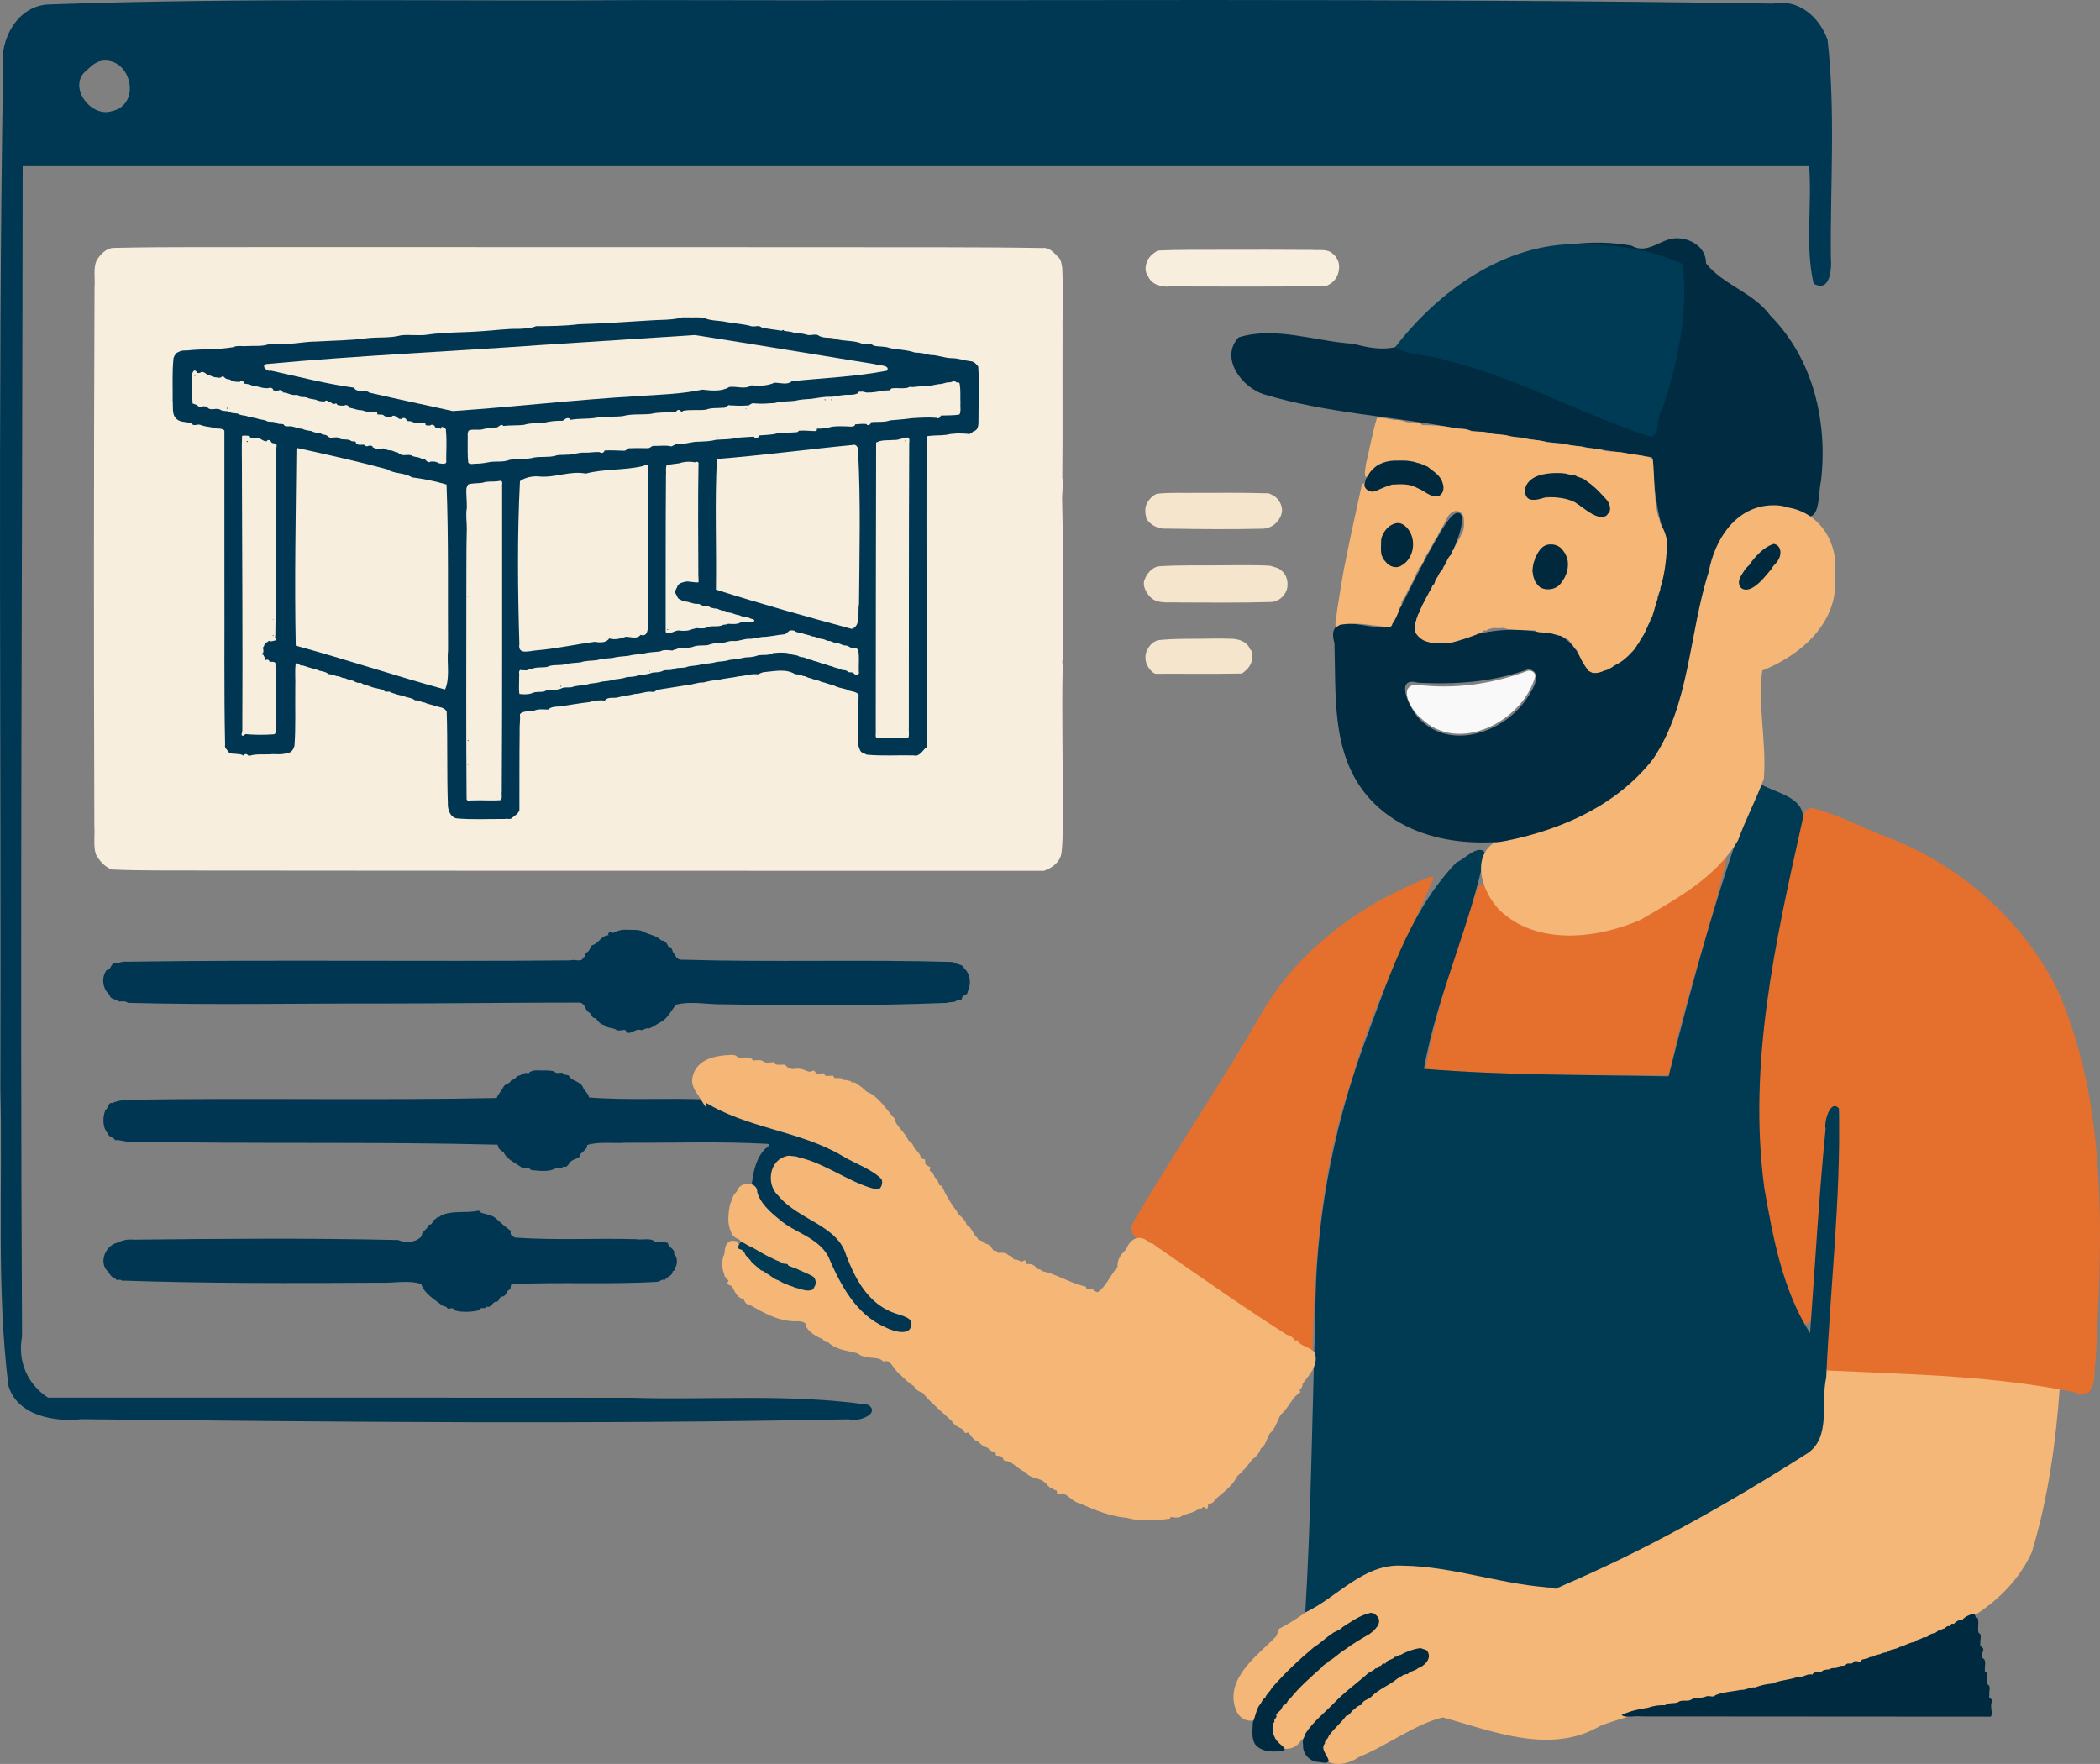 <?xml version="1.0" encoding="UTF-8" standalone="no"?>
<!-- Created with Inkscape (http://www.inkscape.org/) -->

<svg
   width="253.905mm"
   height="213.276mm"
   viewBox="0 0 253.905 213.276"
   version="1.1"
   id="svg1"
   xmlns="http://www.w3.org/2000/svg"
   xmlns:svg="http://www.w3.org/2000/svg">
  <rect x="0" y="0" width="253.905" height="213.276" fill="#808080" stroke="none"/>
  <defs
     id="defs1" />
  <g
     id="layer1"
     transform="translate(21.96,-41.804)">
    <rect
       style="fill:#003651;fill-opacity:1;stroke-width:0.426;stroke-dasharray:1.704, 0.426"
       id="rect47"
       width="102.586"
       height="61.667"
       x="-2.595"
       y="79.335" />
    <path
       style="fill:#f5b777;fill-opacity:1;stroke:#f5b777;stroke-width:0.875;stroke-dasharray:none;stroke-opacity:1"
       d="m 198.949,207.382 c -0.507,2.993 0.223,6.713 -0.997,9.288 -10.06,6.764 -20.843,12.315 -31.686,17.701 -6.613,-1.037 -13.176,-3.119 -19.861,-3.395 -5.17,1.295 -8.883,5.774 -13.361,8.071 l -0.302,0.816 c -2.067,2.192 -6.234,5.01 -4.856,8.541 0.592,1.42 2.34,1.356 2.251,-0.301 3.487,-4.691 8.181,-8.769 13.449,-11.305 1.978,-0.349 1.151,2.218 -0.15,2.564 -4.406,3.101 -9.643,6.297 -11.527,11.597 -0.013,1.723 2.13,2.644 3.122,0.967 4.542,-3.994 8.676,-9.502 14.869,-10.842 1.696,0.129 0.65,2.115 -0.467,2.377 -4.143,2.543 -8.755,5.186 -11.324,9.416 -0.11,2.347 2.67,1.992 3.966,1.005 3.534,-1.42 6.869,-4.06 10.417,-4.882 6.042,1.637 13.006,4.601 18.943,1.025 10.145,-3.631 21.179,-4.111 31.43,-7.549 7.611,-2.511 16.766,-5.259 20.42,-13.138 1.977,-6.48 2.912,-13.392 3.382,-20.061 -9.148,-1.449 -18.53,-2.243 -27.718,-1.895 z"
       id="path8" />
    <path
       style="fill:#e56f2d;fill-opacity:1;stroke:#e56f2d;stroke-width:0.875;stroke-dasharray:none;stroke-dashoffset:0;stroke-opacity:1"
       d="m 196.746,139.858 c -2.415,6.887 -3.562,14.378 -4.929,21.603 -1.813,13.261 -1.576,27.432 4.085,39.782 1.229,0.934 1.099,-1.975 1.271,-2.587 0.893,-7.62 0.408,-15.475 1.909,-22.969 0.974,-1.434 2.145,0.429 1.727,1.529 -0.198,9.947 -1.892,19.983 -1.462,29.865 9.952,0.469 20.087,0.634 29.834,2.681 2.062,0.991 1.527,-2.481 1.81,-3.592 0.78,-14.969 1.543,-30.828 -4.731,-44.825 -4.332,-8.392 -11.955,-14.943 -20.83,-18.151 -2.86,-1.145 -5.674,-2.655 -8.684,-3.336 z"
       id="path9" />
    <path
       style="fill:#e56f2d;fill-opacity:1;stroke-width:0.875;stroke-dasharray:3.499, 0.875"
       d="m 186.578,145.571 c -4.831,3.625 -9.717,8.241 -16.047,8.906 -4.21,0.347 -9.527,0.128 -11.79,-4.123 -0.322,-0.818 -1.848,-2.516 -2.198,-0.745 -2.368,7.017 -4.914,14.216 -6.146,21.454 9.767,0.814 19.735,0.669 29.475,0.759 1.637,-8.877 5.054,-17.536 6.905,-26.227 -0.06,-0.036 -0.133,-0.033 -0.2,-0.024 z"
       id="path10" />
    <path
       style="fill:#e56f2d;fill-opacity:1;stroke-width:0.875;stroke-dasharray:3.499, 0.875"
       d="m 151.049,147.79 c -8.526,3.253 -16.34,9.009 -20.82,17.119 -4.853,8.345 -10.289,16.347 -15.166,24.666 -1.13,2.255 2.593,2.82 3.618,4.119 5.986,3.931 11.998,8.397 18.046,11.883 0.233,-11.314 1.033,-22.732 4.845,-33.48 2.24,-8.433 6.392,-16.153 9.808,-24.112 0.002,-0.167 -0.2,-0.214 -0.33,-0.195 z"
       id="path11" />
    <path
       style="fill:#003a53;fill-opacity:1;stroke:none;stroke-width:0.875;stroke-dasharray:3.499, 0.875;stroke-opacity:1"
       d="m 190.533,136.368 c -4.455,11.569 -7.723,23.559 -10.75,35.569 -9.864,-0.196 -19.751,-0.092 -29.585,-0.903 1.591,-8.939 5.616,-17.257 7.393,-26.11 -0.742,-1.175 -2.55,0.814 -3.475,1.165 -5.823,6.085 -8.334,14.512 -11.252,22.227 -3.789,10.526 -5.826,21.609 -5.789,32.806 -0.399,11.84 -0.51,23.914 -1.214,35.625 3.821,-1.758 7.038,-5.93 11.735,-5.644 6.315,0.066 12.44,2.475 18.725,2.684 10.549,-4.445 20.601,-10.124 30.252,-16.267 2.908,-1.932 1.575,-6.239 2.27,-9.148 0.478,-10.839 1.778,-21.7 1.535,-32.54 -1.051,-1.216 -1.842,1.714 -1.609,2.465 -0.812,8.145 -1.293,16.808 -1.877,24.698 -3.316,-5.179 -4.485,-11.545 -5.528,-17.521 -2.011,-14.916 1.311,-29.791 4.56,-44.268 0.741,-3.14 -3.72,-3.576 -5.392,-4.838 z"
       id="path12" />
    <path
       style="fill:#002b41;fill-opacity:1;stroke-width:0.875;stroke-dasharray:3.499, 0.875"
       d="m 180.49,70.619 c -1.813,0.166 -3.282,1.982 -5.204,0.88 -9.368,-1.659 -18.836,2.543 -25.059,9.48 -1.964,3.448 -5.11,3.347 -8.541,2.389 -4.563,-0.269 -9.407,-2.164 -13.889,-0.773 -2.329,2.483 0.41,6.078 3.09,6.895 7.592,2.291 15.675,2.658 23.46,4.141 7.766,1.237 15.8,2.244 23.438,3.457 0.239,3.361 0.479,6.766 1.737,9.947 -0.027,4.607 -1.319,9.641 -4.069,13.478 -1.35,1.202 -3.452,3.131 -5.34,2.422 -1.238,-2.092 -2.416,-4.862 -5.39,-4.62 -3.53,-0.7 -7.134,-0.402 -10.443,0.931 -1.671,0.503 -5.856,0.623 -5.036,-2.237 1.307,-4.42 5.206,-7.995 5.636,-12.632 -0.621,-1.732 -2.176,0.957 -2.569,1.599 -2.277,3.747 -4.101,7.745 -6.144,11.621 -2.267,0.605 -7.997,-2.266 -6.782,1.987 0.195,6.187 -0.392,13.024 3.744,18.188 5.415,6.667 15.408,6.911 23.019,4.487 5.735,-1.947 11.197,-5.927 13.909,-11.426 2.797,-7.875 3.165,-16.476 6.294,-24.205 2.188,-3.341 6.615,-4.471 10.068,-2.454 1.759,0.561 1.436,-2.924 1.795,-4.215 0.828,-7.183 -0.947,-14.789 -6.156,-20.025 -2.015,-2.779 -5.686,-3.673 -7.749,-6.29 0.039,-2.009 -2.008,-3.164 -3.822,-3.025 z m -17.562,52.111 c 1.898,0.4 0.115,3.011 -0.565,3.921 -2.922,3.973 -9.475,5.963 -13.03,1.71 -0.963,-1.177 -2.665,-4.789 0.099,-4.02 4.523,0.261 9.069,-0.063 13.337,-1.606 l 0.155,-0.005 z"
       id="path13" />
    <path
       style="fill:#f9f9f9;fill-opacity:1;stroke-width:0.875;stroke-dasharray:3.499, 0.875"
       d="m 162.772,122.91 c -4.4,1.633 -8.968,2.272 -13.623,1.666 -2.187,0.306 -0.311,3.327 0.714,4.07 4.527,4.441 12.35,0.311 13.792,-5.058 0.026,-0.48 -0.446,-0.761 -0.883,-0.678 z"
       id="path14" />
    <path
       style="fill:#f6b676;fill-opacity:1;stroke:#f5b777;stroke-width:0.875;stroke-dasharray:none;stroke-dashoffset:0;stroke-opacity:1"
       d="m 192.368,103.332 c -4.199,0.062 -6.616,3.966 -7.298,7.695 -2.419,7.538 -2.268,16.135 -6.838,22.844 -4.716,6.037 -12.124,9.057 -19.466,10.298 -2.391,1.849 -0.832,5.636 0.938,7.411 4.358,4.108 11.402,3.273 16.491,1.046 4.257,-2.477 9.027,-5.064 11.593,-9.418 0.903,-2.495 2.193,-4.917 3.084,-7.352 0.334,-4.426 -0.815,-8.933 -0.159,-13.293 4.64,-1.764 9.383,-5.74 8.721,-11.239 0.533,-3.509 -1.58,-7.1 -5.208,-7.714 -0.6,-0.187 -1.228,-0.313 -1.859,-0.278 z m 0.193,4.296 c 1.794,0.873 -0.515,3.116 -1.367,3.952 -0.558,1.049 -2.88,2.447 -2.818,0.354 0.898,-1.62 2.323,-3.753 4.185,-4.307 z"
       id="path15" />
    <path
       style="fill:#003753;fill-opacity:1;stroke-width:0.875;stroke-dasharray:3.499, 0.875"
       d="m 56.089,41.813 c -24.002,0.175 -48.025,-0.329 -72.014,0.522 -3.883,0.04 -6.147,4.244 -5.662,7.769 -0.667,41.144 -0.213,82.302 -0.326,123.451 0.288,11.905 -0.489,23.912 0.962,35.749 1.023,3.65 5.57,4.464 8.836,4.092 30.93,0.332 61.876,0.631 92.802,0.013 0.94,0.407 3.908,-0.637 2.334,-1.751 -9.444,-1.384 -19.114,-0.556 -28.644,-0.856 -23.51,-0.025 -47.02,-0.008 -70.53,-0.013 -2.53,-1.641 -3.694,-4.432 -3.141,-7.39 -0.261,-47.166 0.029,-94.333 0.075,-141.499 71.998,0 143.997,0 215.995,0 0.368,4.685 -0.512,9.634 0.545,14.198 2.069,1.153 2.201,-1.923 2.084,-3.217 -0.083,-8.74 0.577,-17.569 -0.397,-26.258 -0.96,-2.731 -3.515,-5.007 -6.577,-4.387 -45.441,-0.703 -90.897,-0.305 -136.342,-0.422 z m -65.509,7.318 c 3.397,-0.185 4.534,5.343 0.997,6.11 -2.62,0.853 -5.527,-3.133 -2.955,-5.028 0.527,-0.522 1.185,-1.051 1.958,-1.081 z m 11.413,0.011 c 0.025,0 -0.02,-0.003 0,0 z"
       id="path16" />
    <path
       style="fill:#003651;fill-opacity:1;stroke-width:0.309;stroke-dasharray:1.237, 0.309"
       d="m 35.788,188.202 c -1.455,0.312 -3.103,-0.095 -4.453,0.582 -0.153,0.259 -0.542,0.107 -0.582,0.405 -0.458,0.006 -0.34,0.78 -0.864,0.677 -0.103,0.571 -0.868,0.762 -0.876,1.412 -0.692,0.778 -1.994,0.857 -2.828,0.455 -10.664,-0.249 -21.337,-0.161 -32.003,-0.045 -0.715,-0.064 -1.298,0.049 -1.891,0.352 -1.505,0.288 -2.416,2.48 -1.14,3.557 0.163,0.353 0.493,0.714 0.84,0.758 0.086,0.427 0.532,0.015 0.758,0.28 10.373,0.351 20.76,0.327 31.138,0.257 1.685,0.078 3.463,-0.351 5.085,0.151 0.343,1.178 1.623,1.864 2.531,2.608 0.34,0.131 0.524,0.107 0.673,0.391 0.389,-0.01 0.648,-0.217 0.807,0.187 0.989,0.297 2.16,0.201 3.13,-0.038 -0.053,-0.482 0.618,0.016 0.741,-0.423 0.626,0.275 0.729,-0.717 1.313,-0.58 0.299,-0.241 0.238,-0.65 0.696,-0.632 0.499,-0.184 0.408,-0.781 0.867,-0.857 0.114,-0.317 -0.043,-0.803 0.55,-0.643 5.76,-0.265 11.546,0.079 17.301,-0.277 0.32,-0.089 0.485,-0.353 0.831,-0.215 0.238,-0.42 0.951,-0.462 0.96,-1.063 0.376,-0.057 0.116,-0.432 0.406,-0.586 0.18,-0.474 0.146,-1.191 -0.238,-1.474 0.192,-0.626 -0.704,-0.788 -0.747,-1.356 -0.461,-0.14 -1.141,-0.188 -1.595,-0.177 -0.548,-0.489 -1.585,-0.136 -2.296,-0.28 -4.868,-0.139 -9.758,0.157 -14.611,-0.196 -0.33,-0.173 -0.65,-0.337 -0.467,-0.796 -0.608,-0.405 -1.225,-0.984 -1.808,-1.506 -0.49,-0.437 -1.212,-0.512 -1.845,-0.709 0.013,-0.202 -0.237,-0.23 -0.384,-0.219 z"
       id="path18" />
    <path
       style="fill:#003651;fill-opacity:1;stroke-width:0.309;stroke-dasharray:1.237, 0.309"
       d="m 43.211,171.226 c -0.448,-0.054 -1.103,0.049 -1.265,0.361 -0.563,-0.216 -0.849,0.263 -1.361,0.317 -0.239,0.285 -0.383,0.424 -0.737,0.516 -0.179,0.456 -0.778,0.428 -0.938,0.803 -0.222,0.457 -0.668,0.894 -0.817,1.34 -14.658,0.296 -29.358,-0.025 -44.03,0.204 -0.84,0 -1.71,0.056 -2.459,0.408 -0.478,-0.145 -0.462,0.632 -0.819,0.848 -0.365,0.905 -0.355,2.151 0.319,2.855 0.054,0.425 0.7,0.405 0.857,0.787 0.637,-0.08 1.154,0.236 1.856,0.159 14.799,0.313 29.612,-0.005 44.406,0.382 5.2e-4,0.441 0.401,0.762 0.677,0.865 0.451,0.992 1.503,1.336 2.296,1.951 0.394,0.184 0.823,-0.161 1.039,0.245 0.932,0.084 2.055,0.272 2.901,-0.157 0.211,-0.125 0.831,0.09 0.977,-0.256 0.707,0.203 0.631,-0.588 1.186,-0.768 0.362,-0.258 0.897,-0.212 0.921,-0.75 0.305,-0.304 0.881,-0.663 0.806,-1.089 1.426,-0.451 3.151,-0.162 4.687,-0.28 5.721,0.03 11.46,-0.178 17.168,0.14 0.447,0.224 -0.424,0.573 -0.532,0.825 -1.017,1.191 -1.26,2.839 -1.457,4.297 0.508,-0.046 0.147,0.376 0.323,0.761 0.403,0.483 0.62,1.085 0.97,1.591 0.413,0.702 1.129,1.447 1.906,1.882 0.305,0.388 0.841,0.695 1.2,0.834 0.396,0.366 0.964,0.408 1.339,0.813 0.661,0.313 1.363,0.436 1.846,1.055 0.744,0.546 1.538,1.099 1.719,2.065 0.336,0.466 0.303,1.271 0.772,1.533 -0.161,0.451 0.37,0.623 0.322,1.1 0.466,0.128 0.249,0.884 0.668,1.222 0.426,0.301 0.388,0.881 0.895,1.176 0.898,1.078 1.976,2.228 3.228,2.761 0.353,0.5 1.212,0.463 1.559,0.694 0.395,0.622 1.429,0.407 2.074,0.385 0.694,-0.105 0.753,-0.969 0.566,-1.526 -0.411,-0.889 -1.501,-0.895 -2.247,-1.242 -0.267,-0.369 -0.809,-0.354 -1.099,-0.741 -0.48,-0.015 -0.763,-0.585 -1.256,-0.76 -0.436,-0.263 -0.706,-0.911 -1.027,-1.159 -0.067,-0.561 -0.861,-0.701 -0.803,-1.353 -0.131,-0.491 -0.599,-0.77 -0.599,-1.216 -0.478,-0.124 -0.109,-0.915 -0.521,-1.225 -0.447,-0.221 -0.004,-0.832 -0.447,-1.157 -0.605,-0.885 -1.156,-1.826 -2.065,-2.469 -0.349,-0.14 -0.449,-0.359 -0.703,-0.528 -0.427,0.1 -0.655,-0.553 -1.123,-0.553 -1.285,-0.82 -2.845,-1.258 -3.784,-2.524 -0.537,-0.6 -0.882,-1.356 -1.061,-2.157 -0.291,-1.068 0.292,-2.181 1.374,-2.51 0.56,-0.251 1.248,-0.658 1.77,-0.136 0.593,0.379 1.426,0.162 1.798,0.732 0.631,0.472 1.538,0.249 2.004,0.92 0.526,0.256 1.039,0.345 1.44,0.818 0.431,0.132 0.814,0.216 1.174,0.555 1.007,0.177 1.72,1.11 2.73,1.199 0.691,-0.304 1.567,-1.083 0.841,-1.833 -0.51,-0.764 -1.432,-1.077 -2.133,-1.644 -0.732,-0.288 -1.34,-0.845 -2.075,-1.072 -0.313,0.148 -0.323,-0.381 -0.651,-0.229 -0.428,-0.455 -1.17,-0.407 -1.618,-0.886 -0.624,-0.427 -1.439,-0.29 -1.862,-0.948 -0.33,-0.08 -0.589,0.013 -0.87,-0.27 -4.061,-1.219 -8.443,-1.845 -11.933,-4.44 -4.718,-0.219 -9.578,0.122 -14.279,-0.251 -0.019,-0.455 -0.617,-0.819 -0.765,-1.31 -0.381,-0.701 -1.415,-0.686 -1.692,-1.362 -0.335,-0.086 -0.562,-0.004 -0.735,-0.308 -0.404,-0.044 -0.765,0.166 -1.037,-0.186 -0.591,-0.134 -1.209,-0.099 -1.81,-0.104 z"
       id="path19" />
    <path
       style="fill:#003651;fill-opacity:1;stroke-width:0.309;stroke-dasharray:1.237, 0.309"
       d="m 53.88,154.221 c -0.623,-0.046 -1.242,0.11 -1.745,0.396 -0.251,-0.18 -0.714,-0.074 -0.508,0.264 -0.872,0.006 -1.225,1.033 -2.001,1.209 -0.332,0.3 -0.235,0.738 -0.717,0.899 -0.219,0.268 -0.015,0.523 -0.386,0.592 -0.054,0.622 -1.051,0.163 -1.48,0.337 -17.874,0.166 -35.752,-0.099 -53.625,0.163 -0.473,-0.062 -0.991,0.119 -1.313,0.208 -0.688,-0.216 -0.589,0.839 -1.165,0.794 -0.692,0.906 -0.498,2.306 0.365,3.02 0.034,0.577 0.799,0.452 1.093,0.783 0.454,0.016 0.789,-0.087 1.107,0.172 10.175,0.275 20.36,0.058 30.539,0.08 8.005,-0.004 16.039,-0.109 24.025,-0.112 0.785,0.047 0.619,0.917 1.263,1.232 0.273,0.255 0.302,0.719 0.727,0.656 0.289,0.373 0.571,0.759 1.027,0.828 0.411,0.444 1.079,0.274 1.512,0.607 0.357,0.203 1.305,-0.294 1.102,0.239 0.679,0.387 1.171,-0.516 1.865,-0.228 0.391,-0.015 0.545,-0.32 0.957,-0.199 0.574,-0.228 1.065,-0.612 1.61,-0.896 0.74,-0.513 1.115,-1.359 1.661,-1.993 1.841,-0.46 3.822,0.006 5.717,-0.038 8.993,0.164 17.997,0.181 26.985,-0.169 0.388,-0.139 0.835,-0.053 1.154,-0.217 0.048,-0.303 0.662,0.094 0.713,-0.392 0.059,-0.4 0.664,-0.243 0.69,-0.773 0.442,-0.94 0.325,-2.132 -0.453,-2.822 -0.151,-0.536 -0.973,-0.411 -1.308,-0.746 -10.874,-0.33 -21.769,0.049 -32.637,-0.277 -0.6,0.084 -0.864,-0.274 -1.09,-0.71 -0.313,-0.235 -0.187,-0.937 -0.689,-0.821 -0.177,-0.39 -0.39,-0.826 -0.858,-0.777 -0.543,-0.597 -1.369,-0.685 -2.034,-1.004 -0.59,-0.391 -1.432,-0.264 -2.105,-0.307 z"
       id="path20" />
    <path
       style="fill:#f8eedd;fill-opacity:1;stroke-width:0.155;stroke-dasharray:0.619, 0.155"
       d="m 126.151,72 c -2.712,0.031 -5.433,-0.036 -8.141,0.1 -0.577,0.354 -1.17,0.822 -1.341,1.507 -0.209,0.53 -0.154,1.167 0.192,1.616 0.426,1.017 1.678,1.327 2.682,1.211 6.18,0.006 12.361,0.065 18.54,-0.053 0.262,0.034 0.484,-0.061 0.669,-0.191 0.981,-0.499 1.43,-1.796 1.08,-2.823 -0.147,-0.294 -0.297,-0.622 -0.595,-0.827 -0.666,-0.72 -1.731,-0.429 -2.593,-0.52 -3.497,-0.032 -6.995,-0.018 -10.492,-0.02 z"
       id="path21" />
    <path
       style="fill:#f5e5cc;fill-opacity:1;stroke-width:0.155;stroke-dasharray:0.619, 0.155"
       d="m 122.791,101.392 c -1.634,0.046 -3.286,-0.081 -4.909,0.12 -0.498,0.228 -0.887,0.636 -1.156,1.124 -0.314,0.567 -0.223,1.298 -0.065,1.899 0.524,0.823 1.505,1.268 2.472,1.182 3.827,0.058 7.658,0.108 11.485,0.012 1.16,0.02 2.188,-0.856 2.414,-1.984 0.125,-0.784 -0.368,-1.635 -1.031,-2.038 -0.272,-0.082 -0.482,-0.32 -0.807,-0.26 -2.799,-0.094 -5.603,-0.039 -8.403,-0.054 z"
       id="path22" />
    <path
       style="fill:#f5e5cc;fill-opacity:1;stroke-width:0.155;stroke-dasharray:0.619, 0.155"
       d="m 126.819,110.145 c -2.932,0.047 -5.873,-0.055 -8.8,0.135 -0.432,0.146 -0.828,0.388 -1.106,0.777 -0.259,0.216 -0.338,0.553 -0.475,0.82 -0.307,0.7 0.154,1.521 0.618,2.051 0.902,0.988 2.353,0.634 3.531,0.721 3.739,0.01 7.481,0.055 11.218,-0.062 0.919,-0.07 1.739,-0.856 1.879,-1.753 0.11,-0.756 -0.087,-1.552 -0.707,-2.042 -0.362,-0.366 -0.886,-0.418 -1.347,-0.58 -1.599,-0.118 -3.21,-0.05 -4.812,-0.067 z"
       id="path23" />
    <path
       style="fill:#f5e5cc;fill-opacity:1;stroke-width:0.155;stroke-dasharray:0.619, 0.155"
       d="m 124.74,119.014 c -2.211,0.063 -4.435,-0.045 -6.636,0.189 -0.588,0.13 -1.1,0.625 -1.33,1.148 -0.334,0.525 -0.289,1.279 -0.054,1.848 0.233,0.427 0.571,0.92 1.031,1.069 3.481,-0.02 6.977,0.04 10.45,-0.03 0.646,-0.453 1.263,-1.101 1.214,-1.951 0.018,-0.34 0.047,-0.779 -0.238,-0.996 -0.374,-0.977 -1.503,-1.275 -2.454,-1.256 -0.66,-0.026 -1.321,-0.024 -1.982,-0.021 z"
       id="path24" />
    <path
       style="fill:#f6b676;fill-opacity:1;stroke-width:0.155;stroke-dasharray:0.619, 0.155"
       d="m 144.521,92.334 c -0.557,1.807 -0.858,3.667 -1.311,5.501 -0.048,0.521 -0.236,1.087 -0.097,1.595 0.315,0.139 0.433,-0.392 0.675,-0.522 0.282,-0.208 0.466,-0.598 0.737,-0.765 0.674,-0.331 1.401,-0.572 2.16,-0.575 0.523,0.01 1.119,-0.159 1.593,-0.047 0.479,0.242 1.045,0.147 1.497,0.452 0.256,-0.005 0.459,0.182 0.676,0.221 0.45,0.376 0.986,0.668 1.394,1.108 0.321,0.182 0.399,0.594 0.565,0.911 0.178,0.562 0.112,1.365 -0.546,1.551 -1.044,0.095 -1.752,-0.899 -2.724,-1.119 -0.37,-0.017 -0.591,-0.332 -0.988,-0.329 -0.729,-0.086 -1.586,-0.191 -2.234,0.22 -0.193,0.095 -0.55,0.039 -0.772,0.21 -0.416,0.164 -0.812,0.473 -1.251,0.533 -0.389,-0.212 -0.959,-0.433 -0.921,-0.965 -0.355,-0.257 -0.318,0.427 -0.394,0.63 -0.566,2.647 -1.174,5.28 -1.704,7.936 -0.469,2.191 -0.809,4.418 -1.159,6.633 -0.037,0.662 -0.268,1.34 -0.203,1.994 0.24,0.217 0.445,-0.257 0.727,-0.189 1.713,-0.285 3.467,0.056 5.184,0.265 0.323,-0.016 0.924,0.146 0.943,-0.323 0.368,-0.541 0.688,-1.155 0.837,-1.791 -0.001,-0.234 0.316,-0.38 0.277,-0.667 -0.038,-0.403 0.411,-0.663 0.51,-1.052 0.396,-0.884 0.952,-1.706 1.289,-2.61 0.023,-0.183 0.293,-0.273 0.261,-0.524 -0.054,-0.276 0.474,-0.286 0.36,-0.628 0.165,-0.129 0.351,-0.356 0.282,-0.532 0.3,-0.107 0.104,-0.452 0.365,-0.586 0.285,-0.53 0.6,-1.068 0.896,-1.577 0.014,-0.281 0.379,-0.476 0.447,-0.788 0.241,-0.57 0.618,-1.09 0.894,-1.625 0.003,-0.223 0.286,-0.394 0.3,-0.627 0.285,-0.408 0.743,-0.801 1.29,-0.631 0.731,0.248 0.69,1.11 0.667,1.759 0.019,0.342 -0.137,0.655 -0.231,0.947 -0.241,0.21 -0.164,0.525 -0.405,0.725 -0.222,0.396 -0.486,0.839 -0.622,1.24 -0.3,0.159 -0.14,0.554 -0.432,0.703 -0.294,0.326 -0.451,0.787 -0.628,1.147 -0.258,0.213 -0.187,0.578 -0.494,0.756 -0.252,0.28 -0.301,0.643 -0.559,0.89 -0.179,0.261 -0.083,0.63 -0.391,0.757 -0.178,0.221 -0.097,0.508 -0.348,0.677 -0.18,0.303 -0.268,0.611 -0.477,0.882 -0.08,0.369 -0.382,0.625 -0.502,1.021 -0.201,0.323 -0.249,0.715 -0.476,0.987 -0.024,0.247 -0.209,0.48 -0.211,0.702 -0.226,0.466 -0.282,1.125 -0.017,1.594 0.309,0.426 0.746,0.809 1.234,0.948 1.003,0.352 2.127,0.248 3.168,0.118 0.975,-0.255 1.935,-0.574 2.873,-0.933 0.206,-0.093 0.28,-0.317 0.492,-0.173 0.29,-0.042 0.293,-0.47 0.61,-0.317 0.227,0.008 0.296,-0.239 0.539,-0.191 0.381,-0.229 0.949,-0.057 1.399,-0.121 0.424,-0.083 0.675,0.213 1.117,0.157 0.968,0.098 1.943,0.112 2.915,0.115 0.248,0.313 0.806,0.183 1.172,0.297 0.616,-0.043 1.178,0.19 1.765,0.345 0.406,0.003 0.691,0.326 1.019,0.46 0.241,0.013 0.325,0.417 0.547,0.546 0.2,0.235 0.319,0.588 0.585,0.725 0.377,0.888 0.807,1.803 1.443,2.539 0.258,0.089 0.395,0.306 0.712,0.24 0.411,0.042 0.849,-0.129 1.174,-0.287 0.464,-0.071 0.902,-0.386 1.247,-0.639 0.874,-0.36 1.603,-1.05 2.223,-1.75 0.08,-0.115 0.265,-0.203 0.231,-0.39 0.259,-0.032 0.178,-0.354 0.396,-0.424 0.232,-0.526 0.638,-0.97 0.858,-1.523 0.207,-0.396 0.331,-0.813 0.574,-1.18 0.025,-0.246 0.062,-0.392 0.247,-0.546 0.189,-0.653 0.401,-1.315 0.527,-1.978 0.239,-0.18 -0.029,-0.518 0.213,-0.671 0.015,-0.309 0.289,-0.52 0.235,-0.856 0.557,-1.598 0.708,-3.315 0.837,-4.996 0.082,-1.024 -0.328,-2.035 -0.851,-2.885 -0.016,-0.243 -0.079,-0.564 -0.226,-0.811 -0.566,-2.229 -0.404,-4.541 -0.639,-6.813 -0.169,-0.436 -0.849,-0.336 -1.247,-0.507 -0.746,-0.129 -1.493,-0.189 -2.231,-0.363 -0.768,-0.149 -1.594,-0.104 -2.34,-0.223 -0.848,-0.377 -1.853,-0.211 -2.732,-0.53 -0.677,-0.075 -1.357,-0.101 -2.016,-0.294 -0.735,-0.149 -1.603,-0.126 -2.274,-0.226 -0.885,-0.34 -1.911,-0.226 -2.819,-0.537 -0.665,-0.077 -1.329,-0.089 -1.971,-0.294 -0.624,-0.134 -1.364,-0.123 -1.933,-0.22 -0.72,-0.293 -1.589,-0.214 -2.361,-0.264 -0.687,-0.47 -1.619,-0.223 -2.393,-0.45 -1.171,-0.258 -2.379,-0.295 -3.574,-0.307 -0.277,-0.399 -0.919,-0.304 -1.354,-0.341 -0.551,0.099 -1.032,-0.276 -1.591,-0.271 -0.864,0.026 -1.675,-0.378 -2.529,-0.254 z m 0.186,0.509 c 0.079,0.024 -0.044,-8e-5 0,0 z m -0.203,1.146 c -0.118,0.047 -0.129,-0.035 0,0 z m 21.601,5.085 c 0.981,-0.043 1.901,0.166 2.841,0.394 0.525,0.343 1.167,0.67 1.63,1.146 0.671,0.689 1.496,1.287 1.968,2.135 0.165,0.572 0.023,1.45 -0.726,1.462 -0.685,0.183 -1.264,-0.376 -1.791,-0.655 -0.366,-0.363 -0.816,-0.63 -1.275,-0.856 -0.253,-0.322 -0.778,-0.415 -1.154,-0.602 -1.39,-0.291 -2.85,-0.19 -4.226,0.125 -0.413,-0.035 -0.792,-0.338 -0.829,-0.759 -0.323,-0.348 0.02,-0.922 0.274,-1.222 0.255,-0.296 0.588,-0.654 0.925,-0.741 0.748,-0.325 1.543,-0.459 2.363,-0.427 z m -18.72,6.056 c 1.14,0.556 1.725,2.021 1.364,3.24 -0.11,0.692 -0.644,1.158 -1.03,1.698 -0.293,-0.113 -0.359,0.264 -0.649,0.188 -0.164,0.234 -0.635,0.013 -0.863,-0.126 -0.205,-0.078 -0.347,-0.097 -0.454,-0.323 -0.349,-0.193 -0.358,-0.724 -0.707,-0.869 -0.005,-0.72 -0.082,-1.488 0.04,-2.184 0.458,-0.661 0.899,-1.565 1.818,-1.622 0.128,0.021 0.422,-0.145 0.481,-0.003 z m -2.437,1.656 c -0.002,0.003 -0.006,-0.003 0,0 z m 20.703,0.849 c 0.818,0.099 1.474,0.8 1.727,1.547 0.385,0.31 0.127,0.896 0.195,1.339 0.038,0.551 -0.47,0.94 -0.639,1.447 -0.291,0.404 -0.567,0.821 -1.091,0.934 -0.644,0.238 -1.372,0.103 -1.878,-0.357 -0.037,-0.156 -0.157,-0.411 -0.369,-0.445 0.153,-0.368 -0.198,-0.622 -0.147,-0.988 -0.139,-0.177 -0.271,-0.392 -0.012,-0.521 0.027,-0.337 0.028,-0.678 0.199,-0.968 -0.017,-0.237 -0.065,-0.481 0.204,-0.595 0.322,-0.697 0.968,-1.421 1.811,-1.393 z m -24.317,0.858 c -0.118,0.047 -0.129,-0.035 0,0 z m 26.388,2.363 c -0.062,0.009 -0.01,-0.016 0,0 z m -17.474,8.099 c -0.003,0.212 -0.05,-0.143 0,0 z"
       id="path25" />
    <path
       style="fill:#00293e;fill-opacity:1;stroke-width:0.155;stroke-dasharray:0.619, 0.155"
       d="m 165.424,107.637 c -1.046,0.006 -1.574,1.127 -1.874,1.974 -0.406,1.081 -0.226,2.497 0.737,3.223 0.844,0.454 2.059,0.211 2.564,-0.644 0.853,-1.066 1.089,-2.711 0.174,-3.816 -0.353,-0.536 -0.971,-0.79 -1.601,-0.737 z"
       id="path26" />
    <path
       style="fill:#00293e;fill-opacity:1;stroke-width:0.155;stroke-dasharray:0.619, 0.155"
       d="m 166.104,98.996 c -1.254,0.044 -2.822,0.241 -3.502,1.447 -0.318,0.606 -0.228,1.708 0.622,1.775 0.572,0.077 1.163,-0.113 1.662,-0.297 1.209,-0.04 2.446,0.056 3.55,0.595 0.956,0.594 1.824,1.462 2.937,1.774 0.368,0.043 0.914,0.013 1.05,-0.35 0.503,-0.36 0.256,-1.158 -0.03,-1.594 -0.756,-0.849 -1.544,-1.724 -2.496,-2.348 -0.274,-0.301 -0.731,-0.442 -1.108,-0.522 -0.382,-0.37 -0.926,-0.199 -1.377,-0.396 -0.431,-0.073 -0.87,-0.091 -1.306,-0.085 z"
       id="path27" />
    <path
       style="fill:#00293e;fill-opacity:1;stroke-width:0.155;stroke-dasharray:0.619, 0.155"
       d="m 146.999,97.493 c -1.143,-0.038 -2.357,0.285 -3.113,1.194 -0.294,0.245 -0.437,0.667 -0.626,0.933 -0.202,0.228 -0.131,0.595 -0.247,0.872 0.118,0.715 1.041,0.943 1.6,0.568 0.566,-0.25 1.143,-0.495 1.734,-0.663 1.042,-0.057 2.157,-0.138 3.087,0.429 0.818,0.291 1.52,1.129 2.448,0.974 0.684,-0.181 0.811,-0.997 0.582,-1.575 -0.231,-0.942 -1.129,-1.426 -1.839,-2.009 -0.397,-0.13 -0.743,-0.387 -1.168,-0.431 -0.755,-0.301 -1.65,-0.287 -2.456,-0.293 z"
       id="path28" />
    <path
       style="fill:#00293e;fill-opacity:1;stroke-width:0.155;stroke-dasharray:0.619, 0.155"
       d="m 147.002,105.043 c -1.025,0.111 -1.86,1.103 -1.962,2.101 -0.021,0.866 -0.186,1.876 0.506,2.547 0.443,0.633 1.343,0.929 2.009,0.447 1.671,-0.983 1.802,-3.716 0.231,-4.846 -0.229,-0.156 -0.502,-0.267 -0.784,-0.249 z"
       id="path29" />
    <path
       style="fill:#00293e;fill-opacity:1;stroke-width:0.155;stroke-dasharray:0.619, 0.155"
       d="m 192.495,107.562 c -1.161,0.37 -2.035,1.336 -2.771,2.268 -0.163,0.404 -0.618,0.582 -0.806,0.997 -0.384,0.573 -0.94,1.35 -0.408,2.011 0.363,0.425 1.086,0.256 1.494,-0.022 0.908,-0.538 1.579,-1.481 2.276,-2.283 0.142,-0.408 0.568,-0.601 0.753,-1.016 0.446,-0.659 0.4,-1.797 -0.538,-1.954 z"
       id="path30" />
    <path
       style="fill:#f8eedd;fill-opacity:1;stroke-width:0.155;stroke-dasharray:0.619, 0.155"
       d="m 11.319,71.675 c -6.497,0.03 -12.997,-0.046 -19.492,0.098 -0.93,0.01 -1.628,0.758 -2.091,1.492 -0.459,1.003 -0.167,2.146 -0.264,3.21 -0.089,21.752 -0.095,43.505 -0.023,65.257 0.086,1.112 -0.148,2.274 0.179,3.354 0.417,0.785 1.083,1.541 1.936,1.847 3.847,0.176 7.705,0.084 11.556,0.126 33.714,0.039 67.428,0.019 101.142,0.031 1.019,-0.336 2.003,-1.095 2.128,-2.233 0.229,-1.968 0.086,-3.962 0.135,-5.94 0.031,-5.415 -0.114,-10.831 -0.006,-16.244 0.141,-0.356 -0.127,-0.683 -0.009,-1.056 0.09,-3.847 -0.021,-7.697 0.019,-11.545 0.065,-2.674 -0.035,-5.348 -0.074,-8.021 0.002,-0.831 0.164,-1.713 0.025,-2.52 0.062,-5.583 0.001,-11.169 0.032,-16.753 -0.034,-2.844 0.089,-5.695 -0.037,-8.535 -0.081,-0.496 -0.106,-1.058 -0.538,-1.41 -0.499,-0.499 -1.046,-1.153 -1.836,-1.043 C 95.643,71.647 87.183,71.719 78.724,71.689 56.256,71.679 33.787,71.671 11.319,71.675 Z m 49.982,8.496 c 0.626,0.042 1.331,-0.069 1.915,0.093 0.84,0.365 1.809,0.268 2.696,0.481 0.997,0.19 2.033,0.216 3.002,0.508 0.399,0.088 0.903,-0.178 1.181,0.126 0.797,0.217 1.641,0.265 2.448,0.412 0.147,-0.073 0.175,-0.17 0.29,0.006 0.39,0.098 0.795,0.07 1.17,0.226 0.578,0.058 1.16,0.105 1.709,0.28 0.399,0.076 0.909,-0.148 1.24,0.031 0.65,0.476 1.53,0.164 2.241,0.487 1.019,0.254 2.1,0.125 3.076,0.533 0.484,0.016 0.991,-0.094 1.41,0.244 0.64,0.155 1.321,0.044 1.946,0.291 1.01,0.206 2.075,0.198 3.046,0.544 0.634,-0.011 1.239,0.145 1.847,0.291 0.877,-0.015 1.685,0.367 2.564,0.385 0.805,-0.007 1.524,0.279 2.301,0.371 0.384,-0.004 0.725,0.357 0.93,0.647 0.149,2.096 0.024,4.209 0.034,6.311 -0.013,0.521 0.078,1.369 -0.601,1.505 -0.218,0.183 -0.404,0.411 -0.734,0.312 -0.849,-0.073 -1.702,-0.081 -2.533,0.119 -0.794,0.111 -1.616,0.027 -2.393,0.181 -0.058,6.887 -0.006,13.791 -0.022,20.684 9.5e-4,5.634 0.002,11.267 0.003,16.901 -0.5,0.386 -0.824,1.197 -1.568,0.995 -1.883,-0.044 -3.779,0.091 -5.654,-0.085 -0.309,-0.184 -0.705,-0.189 -0.836,-0.58 -0.417,-0.814 -0.161,-1.788 -0.234,-2.667 -0.003,-1.337 0.068,-2.696 0.077,-4.02 -0.372,-0.472 -1.051,-0.305 -1.51,-0.638 -0.53,-0.134 -1.094,-0.229 -1.553,-0.504 -0.483,-0.062 -0.919,-0.319 -1.406,-0.373 -0.402,-0.26 -0.904,-0.242 -1.327,-0.469 -0.345,0.003 -0.576,-0.277 -0.925,-0.259 -0.301,-0.179 -0.637,-0.193 -0.965,-0.222 -1.08,-0.687 -2.445,-0.363 -3.637,-0.259 -0.315,0.003 -0.606,0.169 -0.847,0.282 -0.815,-0.114 -1.57,0.2 -2.367,0.24 -0.806,0.206 -1.64,0.206 -2.438,0.449 -0.619,-0.013 -1.207,0.151 -1.801,0.292 -0.716,-0.034 -1.342,0.294 -2.04,0.328 -1.143,0.186 -2.282,0.37 -3.421,0.543 -0.294,0.052 -0.424,0.354 -0.746,0.256 -0.715,-0.084 -1.35,0.249 -2.057,0.256 -0.713,0.198 -1.459,0.232 -2.163,0.44 -0.481,0.093 -1.158,-0.103 -1.482,0.364 -0.638,-0.065 -1.267,-0.016 -1.87,0.189 -1.179,0.133 -2.351,0.333 -3.519,0.523 -0.489,0.016 -1.112,0.012 -1.459,0.378 -0.577,-0.014 -1.166,-0.099 -1.709,0.13 -0.561,0.158 -1.278,-0.05 -1.711,0.434 0.075,0.651 -0.069,1.397 -0.03,2.083 -0.038,3.179 -0.02,6.359 -0.029,9.538 -0.164,0.412 -0.526,0.635 -0.857,0.873 -0.162,0.292 -0.644,0.086 -0.913,0.17 -1.943,-0.019 -3.898,0.101 -5.834,-0.076 -0.815,-0.184 -1.08,-1.107 -1.048,-1.85 -0.126,-3.673 -0.016,-7.367 -0.139,-11.042 -0.236,-0.556 -0.971,-0.55 -1.447,-0.716 -0.388,-0.163 -0.822,-0.181 -1.185,-0.389 -0.409,-0.022 -0.781,-0.316 -1.206,-0.271 -0.389,-0.355 -0.94,-0.286 -1.384,-0.53 -0.509,-0.093 -1.031,-0.243 -1.502,-0.413 -0.245,-0.278 -0.699,0.094 -0.871,-0.268 -0.552,-0.245 -1.188,-0.239 -1.739,-0.507 -0.35,-0.136 -0.736,-0.163 -1.016,-0.397 -0.314,0.024 -0.616,-0.006 -0.857,-0.226 -0.377,-0.099 -0.751,-0.164 -1.1,-0.346 -0.376,0.029 -0.628,-0.278 -1.009,-0.241 -0.316,-0.135 -0.644,-0.222 -0.977,-0.248 -0.396,-0.377 -0.978,-0.288 -1.434,-0.552 -0.597,-0.131 -1.112,-0.317 -1.674,-0.493 -0.341,0.112 -0.548,-0.359 -0.85,-0.244 -0.136,0.951 -0.013,1.977 -0.056,2.954 -0.033,2.327 0.071,4.688 -0.096,6.996 -0.103,0.392 -0.375,0.906 -0.855,0.854 -0.646,0.297 -1.442,0.112 -2.153,0.183 -0.786,0.037 -1.666,-0.064 -2.38,0.166 -0.269,0.095 -0.273,-0.282 -0.569,-0.174 -0.224,-0.029 -0.216,0.327 -0.363,0.071 -0.507,-0.156 -1.071,-0.093 -1.575,-0.196 -0.099,-0.376 -0.614,-0.549 -0.494,-1.022 -0.142,-6.538 -0.053,-13.092 -0.082,-19.636 C 5.173,106.097 5.172,99.979 5.171,93.861 4.803,93.452 4.112,93.761 3.656,93.477 3.166,93.397 2.669,93.347 2.213,93.157 1.881,93.072 1.449,93.37 1.239,93.04 0.649,92.727 -0.117,92.95 -0.632,92.437 c -0.59,-0.533 -0.369,-1.457 -0.451,-2.163 0.022,-1.732 -0.081,-3.48 0.108,-5.198 0.125,-0.309 0.293,-0.638 0.607,-0.71 0.384,-0.274 0.964,-0.14 1.409,-0.229 1.732,-0.155 3.498,-0.057 5.21,-0.364 0.481,-0.246 1.12,-0.063 1.658,-0.131 0.87,-0.054 1.804,0.079 2.633,-0.222 0.76,-0.15 1.614,0.015 2.407,-0.039 1.104,-0.07 2.185,-0.277 3.295,-0.281 2.088,-0.128 4.19,-0.126 6.261,-0.415 1.327,-0.135 2.72,0.009 4.009,-0.336 1.013,-0.131 2.195,0.09 3.267,-0.092 2.152,-0.31 4.352,-0.235 6.523,-0.413 1.521,-0.09 3.022,-0.313 4.547,-0.283 0.668,-0.037 1.419,-0.071 2.001,-0.321 1.709,-0.01 3.419,-0.014 5.116,-0.233 2.839,-0.09 5.687,-0.267 8.526,-0.455 1.276,-0.104 2.605,-0.026 3.843,-0.323 0.22,-0.113 0.673,-0.025 0.963,-0.056 z"
       id="path31" />
    <path
       style="fill:#f8eedd;fill-opacity:1;stroke-width:0.437;stroke-dasharray:1.75, 0.437"
       d="m 43.619,83.505 c -11.115,0.797 -22.262,1.279 -33.355,2.311 -0.723,0.179 0.056,0.972 0.536,0.801 3.333,0.722 6.716,1.612 10.059,2.066 0.275,0.674 1.307,0.128 1.829,0.589 3.353,0.78 6.756,1.484 10.095,2.232 7.47,-0.504 14.917,-1.38 22.396,-1.81 2.594,-0.18 5.255,-0.235 7.77,-0.781 1.116,0.119 2.285,0.272 3.277,-0.322 0.876,-0.123 1.913,0.344 2.649,-0.195 0.957,0.075 1.916,0.085 2.789,-0.314 0.732,-0.017 1.553,0.319 2.132,-0.2 3.825,-0.374 7.72,-0.532 11.492,-1.261 0.439,-0.716 -1.089,-0.616 -1.468,-0.789 -7.257,-1.167 -14.524,-2.389 -21.775,-3.519 -6.141,0.398 -12.283,0.795 -18.424,1.193 z"
       id="path32" />
    <path
       style="fill:#f8eedd;fill-opacity:1;stroke-width:0.437;stroke-dasharray:1.75, 0.437"
       d="m 13.881,96.103 c -0.074,7.911 -0.248,15.907 -0.083,23.766 6.051,1.646 12.014,3.651 18.053,5.3 0.631,-1.409 0.198,-3.215 0.362,-4.757 -0.045,-6.664 0.074,-13.418 -0.183,-20.024 -1.351,-0.405 -2.836,-0.699 -4.18,-0.868 -0.908,-0.59 -2.09,-0.391 -3.012,-0.975 -3.555,-0.958 -7.2,-1.768 -10.812,-2.562 z"
       id="path33" />
    <path
       style="fill:#f8eedd;fill-opacity:1;stroke-width:0.437;stroke-dasharray:1.75, 0.437"
       d="m 55.66,98.178 c -2.209,0.504 -4.595,0.301 -6.796,0.886 -1.901,-0.377 -3.736,0.546 -5.668,0.349 -0.81,-0.084 -1.759,0.162 -2.289,0.569 -0.335,6.559 -0.269,13.15 -0.07,19.715 -0.221,1.348 1.292,0.78 2.055,0.74 2.37,-0.195 4.772,-0.738 7.067,-1.031 0.631,0.113 1.412,0.132 1.733,-0.408 0.737,0.213 1.395,0.005 2.051,-0.213 0.59,0.043 1.366,0.307 1.733,-0.215 1.208,0.379 0.8,-1.482 0.925,-2.119 0.083,-6.113 0.022,-12.228 0.041,-18.342 -0.2,-0.306 -0.528,0.064 -0.784,0.068 z"
       id="path34" />
    <path
       style="fill:#f8eedd;fill-opacity:1;stroke-width:0.437;stroke-dasharray:1.75, 0.437"
       d="m 81.1,95.609 c -5.463,0.523 -10.905,1.26 -16.378,1.687 -0.282,5.172 -0.04,10.548 -0.121,15.798 5.366,1.706 10.93,3.267 16.413,4.747 1.16,-0.329 0.689,-2.063 0.887,-2.979 0.051,-6.239 0.219,-12.499 -0.124,-18.729 -0.02,-0.359 -0.298,-0.651 -0.677,-0.525 z"
       id="path35" />
    <path
       style="fill:#f8eedd;fill-opacity:1;stroke-width:0.109;stroke-dasharray:0.437, 0.109"
       d="m 62.266,97.635 c -0.203,0.146 -0.425,-0.014 -0.665,0.007 -0.502,-0.044 -0.998,0.025 -1.473,0.18 -0.492,0.055 -1.012,0.135 -1.481,0.207 -0.166,0.396 -0.033,0.881 -0.087,1.307 -0.052,6.291 -0.029,12.583 -0.039,18.874 0.181,0.269 0.612,0.085 0.885,0.021 0.291,-0.126 0.545,-0.252 0.875,-0.172 0.503,0.036 1.016,0.032 1.477,-0.191 0.26,-0.023 0.418,-0.17 0.699,-0.098 0.403,0.005 0.837,0.062 1.191,-0.16 0.597,-0.197 1.27,0.057 1.83,-0.262 0.21,-0.028 0.443,-0.034 0.603,-0.121 0.494,0.019 1.014,0.096 1.467,-0.143 0.536,-0.144 1.102,-0.084 1.642,-0.135 0.209,-0.333 -0.348,-0.267 -0.518,-0.413 -0.385,-0.182 -0.853,-0.102 -1.216,-0.337 -0.362,-0.038 -0.683,-0.185 -1.022,-0.292 -0.275,-0.017 -0.526,-0.111 -0.753,-0.249 -0.195,-0.007 -0.337,-0.01 -0.503,-0.085 -0.242,-0.054 -0.449,-0.262 -0.728,-0.184 -0.15,-0.083 -0.371,-0.054 -0.539,-0.154 -0.252,-0.246 -0.655,-0.015 -0.91,-0.201 -0.218,-0.057 -0.39,-0.26 -0.647,-0.214 -0.553,0.03 -1.033,-0.325 -1.589,-0.288 -0.232,-0.077 -0.432,-0.229 -0.656,-0.32 -0.206,-0.167 -0.221,-0.447 -0.391,-0.645 -0.16,-0.357 0.189,-0.628 0.248,-0.953 0.247,-0.367 0.718,-0.431 1.111,-0.506 0.475,0 0.954,0.15 1.419,0.104 0.032,-0.401 -0.046,-0.838 -0.021,-1.266 -0.021,-4.351 -0.055,-8.705 0.019,-13.054 0.052,-0.148 -0.081,-0.283 -0.231,-0.256 z m 1.125,19.716 c -0.004,0.054 -0.007,-0.022 0,0 z m -4.579,0.526 c 0.051,0.193 -0.331,-0.054 0,0 z"
       id="path36" />
    <path
       style="fill:#f8eedd;fill-opacity:1;stroke-width:0.109;stroke-dasharray:0.437, 0.109"
       d="m 73.743,118.019 c -0.407,-0.048 -0.511,0.454 -0.897,0.479 -0.902,0.074 -1.764,0.312 -2.672,0.321 -0.525,0.066 -1.024,0.237 -1.564,0.222 -0.676,-0.008 -1.288,0.341 -1.964,0.261 -0.612,-0.028 -1.155,0.347 -1.773,0.27 -0.447,-0.043 -0.866,0.1 -1.28,0.235 -0.616,0.08 -1.28,-0.039 -1.867,0.238 -0.267,0.02 -0.451,0.162 -0.738,0.084 -0.413,-0.03 -0.834,-0.017 -1.201,0.183 -0.245,-0.045 -0.352,0.212 -0.592,0.128 -0.452,-0.033 -0.93,-0.107 -1.34,0.126 -0.677,0.095 -1.372,0.067 -2.029,0.278 -0.629,0.066 -1.261,0.103 -1.874,0.262 -0.628,0.058 -1.259,0.093 -1.87,0.25 -0.635,0.065 -1.282,0.076 -1.891,0.266 -0.657,0.086 -1.342,0.041 -1.969,0.268 -0.724,0.082 -1.462,0.08 -2.164,0.293 -0.624,0.068 -1.283,-0.036 -1.864,0.254 -0.623,0.117 -1.288,-0.026 -1.882,0.25 -0.293,-0.026 -0.475,0.225 -0.78,0.157 -0.193,0.005 -0.494,0.012 -0.566,-0.048 -0.287,0.133 -0.093,0.566 -0.16,0.819 0.019,0.696 -0.068,1.418 0.034,2.097 0.546,0.054 1.15,0.092 1.664,-0.154 0.423,-0.15 0.874,-0.056 1.3,-0.137 0.242,-0.134 0.511,-0.199 0.774,-0.241 0.481,0.03 0.973,0.048 1.413,-0.177 0.478,-0.192 1.01,0.026 1.469,-0.215 0.615,-0.13 1.284,-0.093 1.886,-0.32 0.5,-0.061 1.004,-0.101 1.483,-0.257 0.481,-0.049 0.968,-0.073 1.421,-0.245 0.542,-0.061 1.089,-0.112 1.602,-0.3 0.454,-0.035 0.922,-0.01 1.342,-0.211 0.57,-0.083 1.159,-0.083 1.695,-0.32 0.443,-0.067 0.916,0 1.318,-0.235 0.405,-0.155 0.882,0.012 1.261,-0.187 0.545,-0.286 1.207,-0.043 1.759,-0.324 0.564,-0.107 1.15,-0.095 1.694,-0.286 0.6,-0.076 1.211,-0.088 1.79,-0.272 0.524,-0.056 1.055,-0.077 1.556,-0.245 0.637,-0.055 1.266,-0.156 1.888,-0.296 0.531,-0.011 1.06,-0.058 1.558,-0.252 0.6,-0.102 1.25,0.057 1.8,-0.268 0.639,-0.061 1.313,-0.109 1.941,0.035 0.365,0.261 0.856,0.107 1.215,0.382 0.293,0.114 0.641,0.027 0.882,0.27 0.293,0.11 0.614,0.086 0.886,0.258 0.347,0.051 0.655,0.186 0.978,0.306 0.433,0.049 0.796,0.306 1.234,0.345 0.362,0.225 0.817,0.203 1.177,0.433 0.267,0.039 0.593,0.006 0.745,0.265 0.273,0.068 0.601,-0.052 0.757,0.23 0.219,0.155 0.676,0.111 0.553,-0.258 -0.044,-0.864 0.088,-1.751 -0.076,-2.603 -0.141,-0.344 -0.55,-0.321 -0.845,-0.299 -0.231,-0.105 -0.439,-0.287 -0.717,-0.293 -0.403,0.026 -0.691,-0.335 -1.101,-0.271 -0.347,-0.048 -0.63,-0.323 -1.002,-0.273 -0.267,-0.086 -0.511,-0.258 -0.814,-0.248 -0.367,-0.07 -0.686,-0.285 -1.073,-0.297 -0.352,-0.171 -0.745,-0.209 -1.113,-0.335 -0.307,-0.208 -0.728,-0.044 -1.003,-0.333 -0.123,-0.054 -0.26,-0.064 -0.392,-0.061 z m -17.113,4.857 c 0.067,0.325 -0.125,-0.013 0,0 z m -10.745,1.829 c 0.077,0.365 -0.19,-0.034 0,0 z m -1.433,0.412 c -0.003,0.007 0.004,-0.014 0,0 z m -1.949,0.137 c 0.067,0.325 -0.125,-0.013 0,0 z"
       id="path37" />
    <path
       style="fill:#f8eedd;fill-opacity:1;stroke-width:0.109;stroke-dasharray:0.437, 0.109"
       d="m 87.56,94.714 c -0.459,0.07 -0.885,0.3 -1.365,0.281 -0.74,0.072 -1.558,-0.053 -2.225,0.32 -0.038,11.599 -0.026,23.204 -0.045,34.805 0.063,0.312 -0.209,1.023 0.335,0.923 1.196,-0.019 2.408,0.038 3.594,-0.028 0.165,-0.38 0.024,-0.896 0.071,-1.327 0.016,-11.37 -0.013,-22.741 0.046,-34.111 -0.034,-0.318 0.198,-0.997 -0.357,-0.864 h -0.004 z m -0.038,0.339 c 0.269,0.125 -0.17,0.161 -0.032,0.007 0.01,-0.005 0.021,-0.008 0.032,-0.007 z m -3.302,0.325 c 0.138,0.178 -0.109,0.114 0,0 z"
       id="path38" />
    <path
       style="fill:#f8eedd;fill-opacity:1;stroke-width:0.109;stroke-dasharray:0.437, 0.109"
       d="m 38.212,99.989 c -0.59,0.085 -1.203,-0.037 -1.771,0.167 -0.594,0.128 -1.241,0.019 -1.81,0.234 -0.102,0.128 -0.099,0.275 -0.19,0.408 -0.07,0.804 0.073,1.641 0.043,2.427 -0.152,0.819 0.003,1.672 -0.003,2.497 -0.077,2.844 -0.035,5.699 -0.056,8.547 -7.9e-4,8.055 -0.039,16.112 0.031,24.167 0.108,0.348 0.538,0.086 0.776,0.144 1.119,-0.058 2.247,0.063 3.361,-0.037 0.215,-0.27 0.057,-0.694 0.116,-1.023 0.078,-12.371 0.028,-24.743 0.043,-37.114 0.076,-0.477 -0.098,-0.528 -0.539,-0.417 z m -3.722,5.726 c 0.073,-0.097 0.12,-0.071 0,0 z m 0.21,8.155 c 0.051,0.193 -0.331,-0.054 0,0 z m -0.041,13.692 c -0.011,0.009 -0.044,-0.014 0,0 z m 0.041,3.763 c 0.051,0.193 -0.331,-0.054 0,0 z m 2.7e-4,2.901 c -0.051,0.112 -0.237,-0.053 0,0 z m -0.041,1.962 c -0.011,0.009 -0.044,-0.014 0,0 z m 3.335,1.781 c 0.321,0.679 -0.211,-0.201 0,0 z"
       id="path39" />
    <path
       style="fill:#002a3f;fill-opacity:1;stroke-width:0.219;stroke-dasharray:0.875, 0.219"
       d="m 149.698,241.083 c -0.802,0.117 -1.648,0.412 -2.304,0.813 -0.297,-0.031 -0.42,0.288 -0.699,0.219 -0.267,0.411 -1.011,0.311 -1.144,0.852 -0.273,-0.131 -0.487,0.119 -0.554,0.26 -0.353,-0.05 -0.303,0.341 -0.646,0.289 -0.288,0.363 -0.777,0.408 -1.105,0.782 -1.279,1.123 -2.67,2.111 -3.849,3.353 -1.171,1.22 -2.565,2.287 -3.492,3.712 -0.141,0.445 -0.446,0.832 -0.313,1.343 -0.089,1.07 0.709,2.051 1.79,2.133 0.379,-0.012 1.205,0.331 1.303,-0.189 -0.176,-0.661 -1.038,-1.409 -0.445,-2.06 -0.093,-0.36 0.378,-0.506 0.442,-0.878 0.613,-0.889 1.527,-1.612 2.128,-2.463 0.519,-0.038 0.54,-0.607 0.976,-0.765 0.244,-0.306 0.571,-0.513 0.924,-0.57 0.021,-0.564 0.822,-0.602 1.147,-0.985 0.908,-0.928 2.188,-1.353 3.156,-2.188 0.419,-0.165 0.728,-0.587 1.22,-0.517 0.314,-0.4 0.887,-0.373 1.272,-0.731 0.74,-0.246 1.618,-1.1 1.184,-1.943 -0.139,-0.36 -0.501,-0.282 -0.794,-0.454 -0.066,-0.011 -0.133,-0.017 -0.2,-0.012 z m 0.027,2.157 c -0.012,0 -0.02,-0.042 0,0 z"
       id="path40" />
    <path
       style="fill:#002a3f;fill-opacity:1;stroke-width:0.219;stroke-dasharray:0.875, 0.219"
       d="m 216.602,236.934 c -0.484,0.102 -1.036,0.363 -1.316,0.743 -0.415,-0.053 -0.79,0.207 -1.034,0.483 -0.254,-0.155 -0.446,0.126 -0.461,0.297 -0.281,-0.176 -0.504,0.132 -0.638,0.244 -0.288,0.02 -0.501,0.268 -0.82,0.267 -0.195,0.369 -0.732,0.246 -1.04,0.542 -0.23,0.264 -0.436,0.263 -0.757,0.279 -0.293,0.274 -0.763,0.211 -1.024,0.551 -0.622,0.042 -1.174,0.462 -1.788,0.597 -0.475,0.328 -1.158,0.222 -1.542,0.649 -0.352,-0.017 -0.679,0.152 -0.962,0.262 -0.408,-0.062 -0.665,0.386 -1.085,0.284 -0.284,0.28 -0.681,0.212 -1.009,0.353 -0.056,0.522 -0.794,-0.119 -1.036,0.326 -0.167,0.311 -0.716,-0.089 -0.904,0.323 -0.318,0.148 -0.745,-0.02 -1.013,0.302 -0.31,0.105 -0.661,-0.033 -0.926,0.207 -0.346,0.016 -0.824,0.04 -1.02,0.333 -0.358,-0.074 -0.898,-0.027 -1.072,0.307 -0.599,-0.198 -1.08,0.389 -1.681,0.241 -1.005,0.41 -2.132,0.386 -3.131,0.831 -0.727,0.056 -1.437,0.223 -2.098,0.471 -0.617,-0.076 -1.092,0.344 -1.708,0.293 -1.029,0.215 -2.144,0.244 -3.108,0.645 -0.183,0.349 -0.783,-0.02 -1.128,0.159 -0.608,0.277 -1.312,0.017 -1.868,0.426 -0.5,0.201 -1.091,-0.088 -1.546,0.287 -0.494,0.165 -1.118,-0.005 -1.522,0.34 -0.705,-0.029 -1.404,0.067 -2.076,0.306 -1.094,0.141 -2.203,0.422 -3.194,0.874 0.52,0.421 1.581,0.05 2.299,0.176 14.118,0.009 28.235,0.018 42.353,0.028 0.305,-0.482 -0.186,-1.284 0.164,-1.835 0.065,-0.397 -0.519,-0.324 -0.342,-0.744 -0.093,-0.383 0.237,-1.087 -0.184,-1.302 -0.192,-0.197 0.004,-0.904 -0.078,-1.281 0.071,-0.342 -0.405,-0.101 -0.273,-0.405 -0.083,-0.443 0.207,-1.103 -0.151,-1.436 -0.275,0.017 -0.178,-0.763 -0.07,-0.984 0.17,-0.433 -0.501,-0.424 -0.33,-0.833 -0.085,-0.385 0.26,-1.145 -0.219,-1.316 -0.169,-0.499 0.113,-1.296 -0.134,-1.86 -0.376,0.253 -0.099,-0.489 -0.526,-0.431 z"
       id="path41" />
    <path
       style="fill:#002a3f;fill-opacity:1;stroke-width:0.219;stroke-dasharray:0.875, 0.219"
       d="m 143.751,236.812 c -1.263,0.254 -2.339,1.072 -3.412,1.739 -0.31,0.413 -0.945,0.457 -1.324,0.842 -0.769,0.469 -1.358,1.124 -2.115,1.567 -1.808,1.524 -3.553,3.162 -5.099,4.944 -0.172,0.408 -0.653,0.713 -0.789,1.175 -0.414,0.211 -0.423,0.658 -0.731,0.936 -0.397,0.642 -0.479,1.404 -0.767,2.063 -0.018,0.863 -0.198,1.881 0.292,2.642 0.86,1.017 2.329,0.915 3.513,0.758 0.206,-0.415 -0.532,-0.722 -0.735,-1.047 -0.365,-0.264 -0.424,-0.699 -0.642,-1.007 -0.046,-0.501 -0.134,-1.097 0.201,-1.473 -0.17,-0.329 0.391,-0.431 0.198,-0.791 0.113,-0.324 0.559,-0.48 0.645,-0.795 0.176,-0.174 0.092,-0.447 0.416,-0.452 0.316,-0.196 0.291,-0.567 0.617,-0.728 1.143,-1.42 2.544,-2.652 3.889,-3.837 0.135,-0.293 0.593,-0.386 0.778,-0.695 0.701,-0.345 1.279,-1.016 1.98,-1.412 0.935,-0.688 1.928,-1.294 2.932,-1.853 0.623,-0.451 1.609,-1.319 0.988,-2.135 -0.208,-0.246 -0.498,-0.463 -0.837,-0.441 z"
       id="path42" />
    <path
       style="fill:#f8eedd;fill-opacity:1;stroke-width:0.109;stroke-dasharray:0.437, 0.109"
       d="m 1.553,86.6 c -0.384,0.188 -0.26,0.748 -0.3,1.1 0.018,0.963 -0.006,1.944 0.075,2.896 0.292,0.09 0.515,0.133 0.747,0.375 0.236,0.101 0.471,-0.11 0.725,-0.026 0.18,0.006 0.339,-0.02 0.369,0.179 0.417,0.371 1.068,-0.072 1.53,0.23 0.313,0.213 0.72,0.091 1.044,0.222 0.36,0.31 0.919,0.072 1.296,0.366 0.352,0.12 0.749,0.075 1.074,0.27 0.425,0.085 0.859,0.105 1.259,0.274 0.358,0.062 0.733,0.086 1.037,0.285 0.398,0.057 0.83,-0.025 1.174,0.232 0.229,0.113 0.528,0.018 0.739,0.112 0.169,0.389 0.7,0.164 1.029,0.25 0.415,0.08 0.801,0.289 1.237,0.271 0.345,0.218 0.767,0.211 1.158,0.296 0.323,0.239 0.773,0.162 1.123,0.301 0.231,0.208 0.608,0.062 0.791,0.327 0.191,0.114 0.424,0.287 0.637,0.138 0.276,0.017 0.65,-0.103 0.823,0.15 0.446,0.177 0.978,-0.02 1.39,0.272 0.14,0.112 0.479,-0.015 0.532,0.119 0.074,0.482 0.686,0.309 1.004,0.332 0.14,0.177 0.376,0.255 0.56,0.125 0.182,0.017 0.473,-0.071 0.481,0.16 0.356,0.237 0.922,0.379 1.264,0.151 0.281,0.048 0.513,0.269 0.824,0.238 0.35,0 0.639,0.262 0.977,0.266 0.098,0.165 0.327,0.206 0.476,0.307 0.45,0.068 0.957,-0.141 1.348,0.152 0.342,0.107 0.719,0.092 1.021,0.285 0.2,0.064 0.428,-0.02 0.512,0.193 0.163,0.136 0.349,0.344 0.572,0.171 0.355,-0.052 0.724,-0.003 1.022,0.193 0.28,0.034 0.711,0.169 0.889,-0.082 -0.024,-1.277 0.101,-2.566 -0.038,-3.837 0.084,-0.242 -0.254,-0.436 -0.458,-0.472 -0.2,-0.003 -0.045,0.356 -0.246,0.196 -0.177,-0.103 -0.493,-0.067 -0.606,-0.168 -0.049,-0.279 -0.416,-0.383 -0.604,-0.197 -0.158,-0.024 -0.483,0.038 -0.55,-0.08 0.047,-0.294 -0.37,-0.374 -0.527,-0.195 -0.414,0.013 -0.832,-0.037 -1.204,-0.214 -0.211,-0.092 -0.549,0.057 -0.594,-0.239 -0.11,-0.207 -0.445,-0.262 -0.568,-0.054 -0.2,-0.009 -0.393,0.003 -0.488,-0.176 -0.187,-0.144 -0.508,-0.37 -0.707,-0.123 -0.34,0.029 -0.752,0.11 -1.002,-0.177 -0.226,-0.123 -0.58,-0.02 -0.754,-0.106 0.119,-0.322 -0.341,-0.364 -0.516,-0.218 -0.471,0.01 -0.919,-0.129 -1.357,-0.269 -0.509,0.03 -0.961,-0.224 -1.452,-0.291 -0.102,-0.239 -0.44,-0.456 -0.658,-0.254 -0.282,-0.023 -0.679,0.031 -0.875,-0.143 -0.062,-0.255 -0.258,-0.034 -0.402,-0.075 -0.181,-0.009 -0.245,-0.102 -0.364,-0.193 -0.253,-0.008 -0.496,-0.397 -0.73,-0.107 -0.385,0.017 -0.773,-0.045 -1.119,-0.219 -0.371,-0.063 -0.751,-0.09 -1.085,-0.268 -0.269,-0.066 -0.568,-0.008 -0.814,-0.087 -0.144,-0.341 -0.632,-0.14 -0.919,-0.232 -0.378,-0.065 -0.716,-0.299 -1.115,-0.265 -0.015,-0.252 -0.335,-0.401 -0.534,-0.244 -0.201,0.014 -0.434,0.018 -0.615,-0.022 -0.029,-0.289 -0.376,-0.376 -0.608,-0.269 C 9.819,88.804 9.204,88.487 8.549,88.433 8.218,88.252 7.818,88.207 7.466,88.174 7.653,87.892 7.157,87.732 7.034,87.98 6.625,87.977 6.181,87.973 5.854,87.702 5.646,87.629 5.43,87.683 5.287,87.525 5.155,87.479 5.07,87.21 4.867,87.34 4.634,87.602 4.238,87.402 3.942,87.399 3.661,87.334 3.42,87.148 3.117,87.134 2.932,86.951 2.505,86.605 2.254,86.862 2.132,86.916 1.825,86.972 1.8,86.748 1.743,86.67 1.657,86.59 1.553,86.6 Z m 0.036,0.617 c 0.237,0.125 -0.19,0.064 0,0 z m 3.943,3.899 c 0.117,0.091 -0.128,0.188 -0.078,0.01 l 0.026,-0.01 z m 26.231,2.991 c 0.077,0.191 -0.32,-0.027 0,0 z"
       id="path43" />
    <path
       style="fill:#f8eedd;fill-opacity:1;stroke-width:0.109;stroke-dasharray:0.437, 0.109"
       d="m 93.392,87.86 c -0.223,0.083 -0.423,0.216 -0.674,0.162 -0.411,0.039 -0.722,0.238 -1.142,0.221 -0.6,0.085 -1.171,0.278 -1.786,0.254 -0.486,0.014 -1.002,0.055 -1.467,0.115 -0.304,-0.166 -0.546,0.181 -0.854,0.108 -0.514,0.078 -1.039,-0.036 -1.547,0.033 -0.209,0.016 -0.237,0.284 -0.428,0.252 -0.83,-0.01 -1.618,0.284 -2.45,0.249 -0.321,0.079 -0.537,-0.143 -0.856,-0.094 -0.154,-2e-5 -0.433,-0.036 -0.42,0.186 -0.538,0.294 -1.206,0.133 -1.798,0.231 -0.549,0.038 -1.076,0.226 -1.629,0.2 -0.759,-0.015 -1.504,0.162 -2.242,0.255 -0.656,0.038 -1.331,0.071 -1.956,0.236 -0.808,0.097 -1.65,0.022 -2.43,0.266 -0.816,0.045 -1.649,0.128 -2.459,0.04 -0.255,-0.079 -0.511,0.121 -0.673,0.243 -0.675,0.044 -1.352,0.071 -2.014,0 -0.171,0.096 -0.328,-0.124 -0.51,0.025 -0.249,0.069 -0.325,0.326 -0.599,0.261 -0.683,0.072 -1.407,-0.027 -2.053,0.233 -0.918,0.122 -1.866,-0.043 -2.772,0.142 -0.095,0.126 -0.261,0.145 -0.315,-0.021 -0.163,-0.18 -0.468,-0.071 -0.539,0.133 -1.008,0.125 -2.066,0.015 -3.071,0.259 -1.12,0.119 -2.276,-0.037 -3.369,0.267 -1.092,0.125 -2.226,0 -3.312,0.21 -0.983,0.161 -2.008,0.05 -2.984,0.24 -0.151,-0.267 -0.457,-0.252 -0.683,-0.088 -0.195,0.133 -0.261,0.26 -0.544,0.198 -0.661,0.009 -1.328,0.07 -1.963,0.237 -0.819,0.087 -1.693,0.003 -2.496,0.268 -0.812,0.077 -1.657,0.03 -2.455,0.124 -0.204,-0.307 -0.541,0.042 -0.725,0.167 -0.633,0.038 -1.269,0.079 -1.878,0.26 -0.511,0.097 -1.098,-0.082 -1.591,0.135 -0.214,0.334 -0.066,0.792 -0.121,1.172 0.014,0.902 -0.036,1.814 0.07,2.709 0.25,0.282 0.714,0.089 1.042,0.12 0.592,-0.014 1.174,-0.125 1.748,-0.231 0.725,-0.058 1.507,0.049 2.192,-0.23 0.967,-0.18 2.013,-0.014 2.985,-0.289 0.836,-0.126 1.704,-0.003 2.526,-0.193 0.436,-0.19 0.976,-0.083 1.448,-0.146 0.738,0.026 1.412,-0.308 2.143,-0.243 0.603,0.019 1.227,-0.12 1.816,-0.07 0.146,0.217 0.587,0.05 0.571,-0.195 0.795,-0.039 1.593,0.008 2.384,0.031 0.308,-0.018 0.432,-0.379 0.741,-0.299 0.723,-0.041 1.458,-0.003 2.173,-0.008 0.321,-0.062 0.437,-0.352 0.778,-0.276 0.616,0.007 1.274,-0.086 1.879,0.03 0.189,0.106 0.343,-0.113 0.521,-0.146 0.12,-0.252 0.548,-0.07 0.809,-0.143 0.714,0.009 1.36,-0.269 2.068,-0.247 0.696,-0.04 1.406,-0.039 2.077,-0.226 0.842,-0.089 1.711,-0.009 2.525,-0.253 0.696,-0.059 1.441,-0.082 2.11,-0.136 0.118,0.323 0.633,0.143 0.635,-0.144 0.74,-0.073 1.497,-0.049 2.213,-0.259 0.797,-0.122 1.606,-0.05 2.401,-0.141 0.145,-0.069 0.159,-0.235 0.361,-0.175 0.623,-0.053 1.25,0.057 1.868,0.044 0.143,-0.021 0.183,-0.216 0.12,-0.296 0.626,0.019 1.25,-0.035 1.845,-0.233 0.776,-0.09 1.566,-0.047 2.338,-0.006 0.164,-0.031 0.475,-0.041 0.452,-0.275 0.452,-0.017 0.959,-0.107 1.38,-0.037 0.111,0.29 0.593,0.047 0.515,-0.216 0.785,-0.101 1.61,0.044 2.368,-0.234 0.86,-0.069 1.74,-0.134 2.601,-0.26 1.004,-0.059 2.022,-0.125 3.031,-0.043 0.169,0.173 0.459,-0.08 0.456,-0.27 0.754,-0.045 1.536,0.008 2.273,-0.135 0.217,-0.4 0.069,-0.914 0.118,-1.354 -0.034,-0.792 0.043,-1.608 -0.103,-2.387 -0.086,-0.272 -0.403,-0.005 -0.496,-0.241 -0.045,-0.05 -0.112,-0.082 -0.18,-0.075 z m -15.584,2.205 c 0.077,0.365 -0.19,-0.034 0,0 z m 0.761,0.005 c 0.067,0.325 -0.125,-0.013 0,0 z m -10.324,1.087 c 0.067,0.325 -0.125,-0.013 0,0 z m 23.944,0.521 c -0.004,0.054 -0.007,-0.022 0,0 z m -21.938,2.377 c -0.004,0.054 -0.007,-0.022 0,0 z m -5.47,0.498 c 0.067,0.325 -0.125,-0.013 0,0 z"
       id="path44" />
    <path
       style="fill:#f8eedd;fill-opacity:1;stroke-width:0.109;stroke-dasharray:0.437, 0.109"
       d="m 7.309,94.52 c -0.072,1.489 -1e-5,3.004 -0.017,4.503 0.023,10.283 0.103,20.567 0.047,30.85 0.023,0.264 -0.029,0.504 -0.094,0.743 0.059,0.281 0.368,0.095 0.456,-0.055 1.162,0.11 2.344,0.112 3.507,0.021 0.289,-0.155 0.084,-0.599 0.158,-0.864 0.014,-2.578 0.053,-5.159 -0.025,-7.735 -0.139,-0.261 -0.552,-0.098 -0.732,-0.205 -0.015,-0.222 -0.28,-0.264 -0.42,-0.164 -0.172,-0.044 -0.185,-0.217 -0.131,-0.344 -0.151,-0.082 -0.093,-0.377 -0.322,-0.316 -0.191,-0.157 0.17,-0.115 0.136,-0.321 0.084,-0.194 -0.098,-0.474 0.006,-0.605 0.181,-0.163 0.102,-0.509 0.374,-0.54 0.126,-0.021 0.321,-0.246 0.3,-0.218 0.21,0.175 0.497,-0.008 0.733,-0.01 0.219,-0.161 -0.069,-0.378 0.044,-0.585 0.119,-7.373 8e-4,-14.748 0.097,-22.121 -0.022,-0.321 0.044,-0.629 0.069,-0.936 -0.107,-0.322 -0.608,-0.112 -0.684,-0.413 -0.125,-0.211 -0.419,-0.294 -0.531,-0.044 C 9.839,95.175 9.563,94.781 9.13,94.74 8.889,94.848 8.486,94.848 8.296,94.783 8.371,94.423 7.849,94.483 7.627,94.476 c -0.11,0.005 -0.222,-0.028 -0.318,0.043 z m 0.693,0.611 c -0.028,0.289 -0.319,-0.04 0,0 z m 3.129,21.572 c -0.051,0.112 -0.237,-0.053 0,0 z m -0.015,1.923 c 0.077,0.191 -0.32,-0.027 0,0 z"
       id="path45" />
    <path
       style="fill:#f6b676;fill-opacity:1;stroke:#f5b777;stroke-width:1.037;stroke-dasharray:none;stroke-dashoffset:0;stroke-opacity:1"
       d="m 66.291,169.876 c -1.631,0.068 -3.698,0.442 -4.037,2.375 -0.138,0.811 0.569,1.546 0.959,2.159 5.148,3.344 11.587,3.555 16.859,6.661 1.65,1.008 3.667,1.611 5.007,3.017 0.425,0.968 -0.18,2.331 -1.368,1.989 -3.557,-0.919 -6.547,-3.575 -10.234,-4.022 -1.878,0.208 -2.265,2.834 -0.942,3.98 2.409,2.915 7.172,3.449 8.329,7.438 1.02,2.618 2.421,5.358 5.178,6.484 1.023,0.453 2.965,0.595 2.696,2.183 -0.36,1.88 -2.74,1.209 -3.913,0.591 -3.672,-1.607 -5.623,-5.313 -7.118,-8.806 -1.194,-2.129 -3.929,-2.669 -5.692,-4.222 -1.212,-0.971 -2.587,-2.187 -2.942,-3.732 0.139,-0.775 -1.522,-0.646 -1.439,0.159 -0.586,0.407 -0.557,0.842 -0.832,1.462 -0.196,0.922 -0.325,2.231 0.112,2.93 0.023,0.606 0.88,0.554 1.093,1.046 2.691,1.662 5.681,2.753 8.508,4.122 1.23,0.758 0.397,3.01 -1.104,2.49 -3.492,-0.727 -6.762,-2.823 -8.608,-5.832 -0.819,-0.155 -0.489,1.09 -0.819,1.545 -0.19,0.591 -0.096,1.398 0.115,1.799 -0.035,0.524 0.815,0.521 0.53,1.094 0.662,0.301 0.588,1.444 1.501,1.615 0.496,-0.168 0.142,0.766 0.734,0.665 1.764,1.023 3.657,2.122 5.761,1.958 0.665,0.054 1.366,0.292 1.35,0.986 0.441,0.666 1.343,1.074 1.941,1.332 0.131,0.514 0.641,-0.012 0.798,0.546 0.942,0.724 2.245,0.748 3.269,1.088 0.807,0.751 2.138,0.218 3.011,0.897 1.208,-0.159 1.413,1.182 2.257,1.766 0.492,0.507 1.201,1.166 1.743,1.411 -0.002,0.63 0.966,0.496 1.212,1.081 1.01,1.175 2.254,2.124 3.33,3.175 0.32,0.686 1.158,0.636 1.459,1.194 0.74,-0.136 0.906,1.217 1.672,1.141 0.26,0.491 0.739,0.709 1.189,0.757 0.144,0.697 0.921,0.231 1.054,0.929 0.419,0.067 0.661,0.157 0.87,0.602 0.976,0.118 1.64,1.133 2.585,1.457 0.527,0.841 1.585,0.524 2.297,1.24 0.377,0.23 0.548,0.805 0.964,0.63 0.117,0.511 0.655,0.013 0.698,0.602 0.926,-0.123 1.593,1.124 2.55,1.259 1.725,0.794 3.675,1.559 5.498,1.695 1.469,0.438 3.228,0.332 4.77,0.135 0.272,-0.611 1.199,0.195 1.683,-0.416 0.705,-0.208 1.542,-0.373 2.013,-0.845 0.476,0.218 0.329,-0.545 0.809,-0.249 0.102,-0.543 0.694,-0.03 0.872,-0.628 0.906,-0.839 2.133,-1.616 2.685,-2.829 0.733,-0.639 1.382,-1.348 1.878,-2.135 0.569,-0.254 0.807,-0.759 0.97,-1.245 0.767,-0.39 0.623,-1.384 1.29,-1.979 0.588,-0.584 0.761,-1.662 1.213,-2.163 0.816,-0.703 1.243,-1.857 2.043,-2.481 -0.268,-0.419 0.577,-0.424 0.392,-0.99 0.643,-0.96 1.95,-2.143 1.538,-3.41 -0.568,-0.475 -1.371,-0.559 -1.87,-1.152 -0.518,0.13 -0.527,-0.749 -1.134,-0.695 -5.267,-3.31 -10.384,-6.956 -15.492,-10.477 -0.407,0.03 -0.625,-0.77 -1.148,-0.627 -0.981,-1.03 -1.742,-0.762 -2.239,0.517 -0.56,0.575 -1.105,1.058 -0.94,2.006 -1.071,1.107 -1.632,3.028 -3.193,3.573 -0.019,-0.58 -0.598,-0.054 -0.695,-0.525 -0.486,0.021 -0.707,0.083 -0.892,-0.397 -1.742,-0.398 -3.516,-1.582 -5.215,-1.831 -0.155,-0.536 -0.842,0.119 -0.752,-0.512 -0.347,-0.644 -1.159,0.028 -1.317,-0.587 -0.446,0.183 -0.559,-0.476 -1.129,-0.191 -0.275,-0.235 -0.533,-0.708 -0.871,-0.616 -0.156,-0.612 -1.055,0.067 -1.418,-0.514 -0.677,0.003 -0.678,-1.112 -1.295,-0.802 -0.073,-0.563 -0.94,-0.376 -1.16,-0.981 -0.584,-0.516 -0.592,-1.274 -1.383,-1.584 0.101,-0.696 -0.85,-0.961 -1.094,-1.633 -0.69,-0.896 -1.337,-1.989 -1.76,-2.921 -0.66,-0.207 -0.293,-0.992 -1.012,-1.153 0.189,-0.611 -0.74,-0.664 -0.587,-1.269 -0.393,-0.215 -0.54,-0.409 -0.551,-0.819 -0.657,-0.214 -0.386,-0.89 -1.042,-1.193 -0.34,-0.364 -0.246,-0.944 -0.868,-1.084 -0.315,-1.066 -1.494,-1.744 -1.774,-2.848 -0.936,-1.024 -1.794,-2.53 -3.112,-2.994 -0.367,-0.287 -0.814,-0.804 -1.163,-0.892 -0.209,-0.472 -0.854,0.138 -0.941,-0.437 -0.357,-0.107 -0.696,0.181 -0.853,-0.254 -0.463,-0.07 -0.885,0.138 -1.153,-0.294 -0.482,0.032 -0.822,0.093 -1.111,-0.278 -0.48,0.058 -0.799,0.083 -1.087,-0.272 -0.748,0.246 -1.144,-0.398 -1.922,-0.301 -0.689,0.123 -1.232,-0.057 -1.636,-0.49 -0.539,0.006 -1.003,0.101 -1.375,-0.279 -0.563,0.059 -0.995,0.061 -1.414,-0.257 -0.555,-0.067 -1.106,0.241 -1.355,-0.278 -0.48,-0.205 -1.654,0.212 -1.726,-0.065 0.176,-0.36 -0.374,-0.313 -0.558,-0.296 z m -3.268,4.312 c -0.005,-0.008 0.004,-0.039 0,0 z"
       id="path46" />
    <path
       style="fill:#003a53;fill-opacity:1;stroke-width:0.109;stroke-dasharray:0.437, 0.109"
       d="m 67.6,192.002 c -0.151,0.202 -0.513,0.642 -0.165,0.83 0.351,0.032 0.609,0.324 0.707,0.643 0.221,0.356 0.595,0.581 0.786,0.951 0.371,0.339 0.767,0.645 1.136,0.976 0.34,0.053 0.575,0.366 0.895,0.497 0.384,0.253 0.718,0.567 1.169,0.7 0.377,0.168 0.692,0.433 1.102,0.519 0.292,0.169 0.638,0.187 0.927,0.373 0.686,0.119 1.402,0.536 2.105,0.248 0.188,-0.115 0.218,-0.35 0.341,-0.52 0.146,-0.441 0.016,-0.97 -0.432,-1.174 -0.411,-0.225 -0.86,-0.373 -1.272,-0.594 -0.286,-0.057 -0.504,-0.315 -0.816,-0.306 -0.215,-0.161 -0.558,-0.183 -0.743,-0.331 -0.065,-0.398 -0.591,-0.033 -0.766,-0.339 -1.089,-0.418 -2.125,-0.989 -3.127,-1.589 -0.311,-0.165 -0.604,-0.379 -0.951,-0.467 -0.258,-0.168 -0.578,-0.434 -0.896,-0.417 z"
       id="path47" />
    <path
       style="fill:#003b55;fill-opacity:1;stroke-width:0.619;stroke-dasharray:2.474, 0.619"
       d="m 168.938,71.308 c -8.969,-0.119 -16.917,5.633 -22.2,12.451 1.573,1.125 4.021,0.847 5.874,1.544 8.703,2.053 16.553,6.603 25.019,9.314 1.163,-0.186 0.635,-2.277 1.282,-3.05 1.946,-5.724 3.283,-11.802 2.581,-17.841 -3.931,-1.767 -8.269,-2.446 -12.557,-2.416 z"
       id="path48" />
  </g>
</svg>

